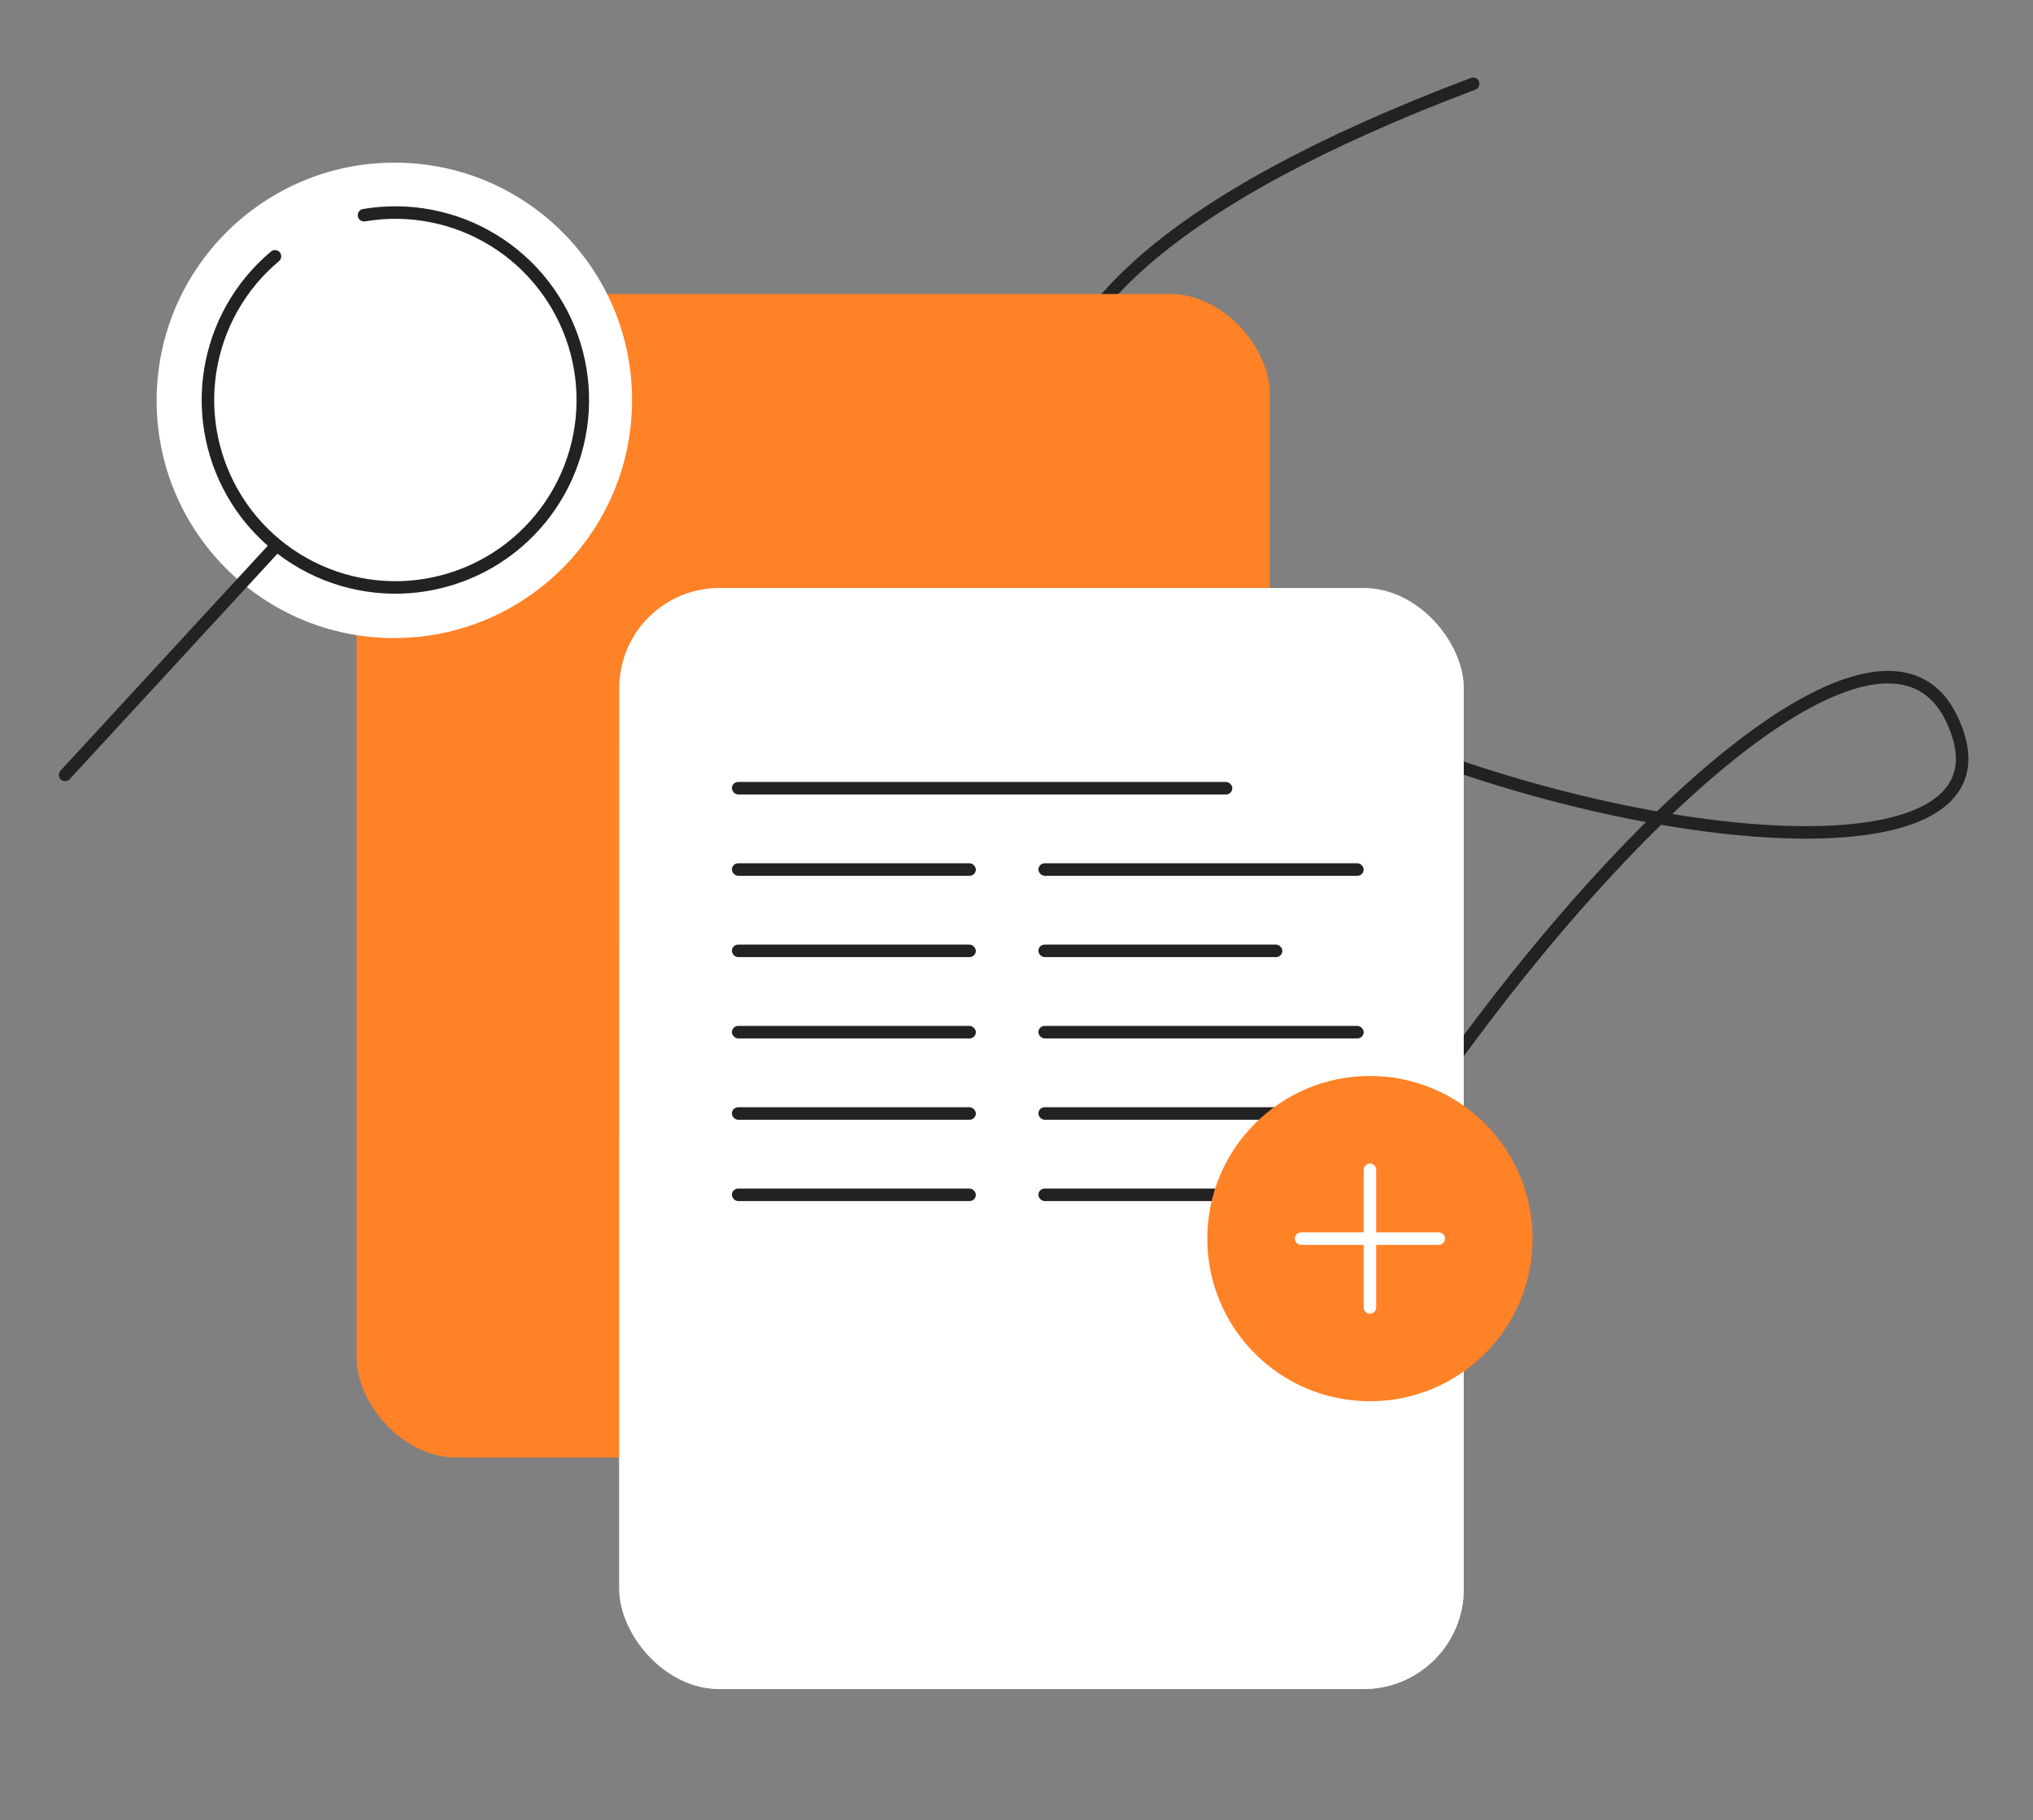 <svg width="325" height="291" viewBox="0 0 325 291" fill="none" xmlns="http://www.w3.org/2000/svg">
<rect x="0" y="0" width="325" height="291" fill="#808080" stroke="none"/>
<g clip-path="url(#clip0_4903_19010)">
<path d="M235.5 13.394C38.001 87.894 338.5 170.395 312 114.895C300.584 90.985 252.422 134.814 215.244 194.895" stroke="#222222" stroke-width="2" stroke-miterlimit="10" stroke-linecap="round"/>
<rect x="57" y="46.998" width="146" height="186" rx="16" fill="#FF8227"/>
<rect x="99" y="94" width="135" height="176" rx="16" fill="url(#paint0_linear_4903_19010)"/>
<rect x="99" y="94" width="135" height="176" rx="16" fill="white"/>
<rect x="117" y="138" width="39" height="2" rx="1" fill="#222222"/>
<rect x="117" y="151" width="39" height="2" rx="1" fill="#222222"/>
<rect x="117" y="164" width="39" height="2" rx="1" fill="#222222"/>
<rect x="117" y="177" width="39" height="2" rx="1" fill="#222222"/>
<rect x="166" y="138" width="52" height="2" rx="1" fill="#222222"/>
<rect x="166" y="151" width="39" height="2" rx="1" fill="#222222"/>
<rect x="166" y="164" width="52" height="2" rx="1" fill="#222222"/>
<rect x="117" y="190" width="39" height="2" rx="1" fill="#222222"/>
<rect x="166" y="190" width="52" height="2" rx="1" fill="#222222"/>
<rect x="166" y="177" width="39" height="2" rx="1" fill="#222222"/>
<rect x="117" y="125" width="80" height="2" rx="1" fill="#222222"/>
<path d="M63.082 26C84.069 26 101.064 43.014 101.041 64.001C101.018 84.988 83.987 102.001 62.999 102.001C42.012 102.001 25.017 84.988 25.04 64.001C25.063 43.014 42.095 26 63.082 26Z" fill="white"/>
<path d="M43.959 40.976C38.393 45.64 34.71 52.167 33.595 59.343C32.48 66.519 34.009 73.856 37.898 79.99C41.787 86.123 47.771 90.635 54.737 92.687C61.703 94.74 69.178 94.192 75.771 91.147C82.364 88.101 87.626 82.765 90.58 76.13C93.533 69.496 93.977 62.014 91.828 55.078C89.679 48.14 85.084 42.22 78.898 38.416C72.711 34.613 65.354 33.186 58.194 34.401" stroke="#222222" stroke-width="2" stroke-linecap="round" stroke-linejoin="round"/>
<path d="M43.941 87.486L10.409 123.872" stroke="#222222" stroke-width="2" stroke-linecap="round" stroke-linejoin="round"/>
<circle cx="219" cy="198" r="26" fill="#FF8227"/>
<path d="M219 187L219 209" stroke="white" stroke-width="2" stroke-linecap="round"/>
<path d="M230 198H208" stroke="white" stroke-width="2" stroke-linecap="round"/>
</g>
<defs>
<linearGradient id="paint0_linear_4903_19010" x1="223.921" y1="270" x2="255.442" y2="140.586" gradientUnits="userSpaceOnUse">
<stop stop-color="white" stop-opacity="0.9"/>
<stop offset="1" stop-color="white" stop-opacity="0.3"/>
</linearGradient>
<clipPath id="clip0_4903_19010">
<rect width="325" height="291" fill="white"/>
</clipPath>
</defs>
</svg>
